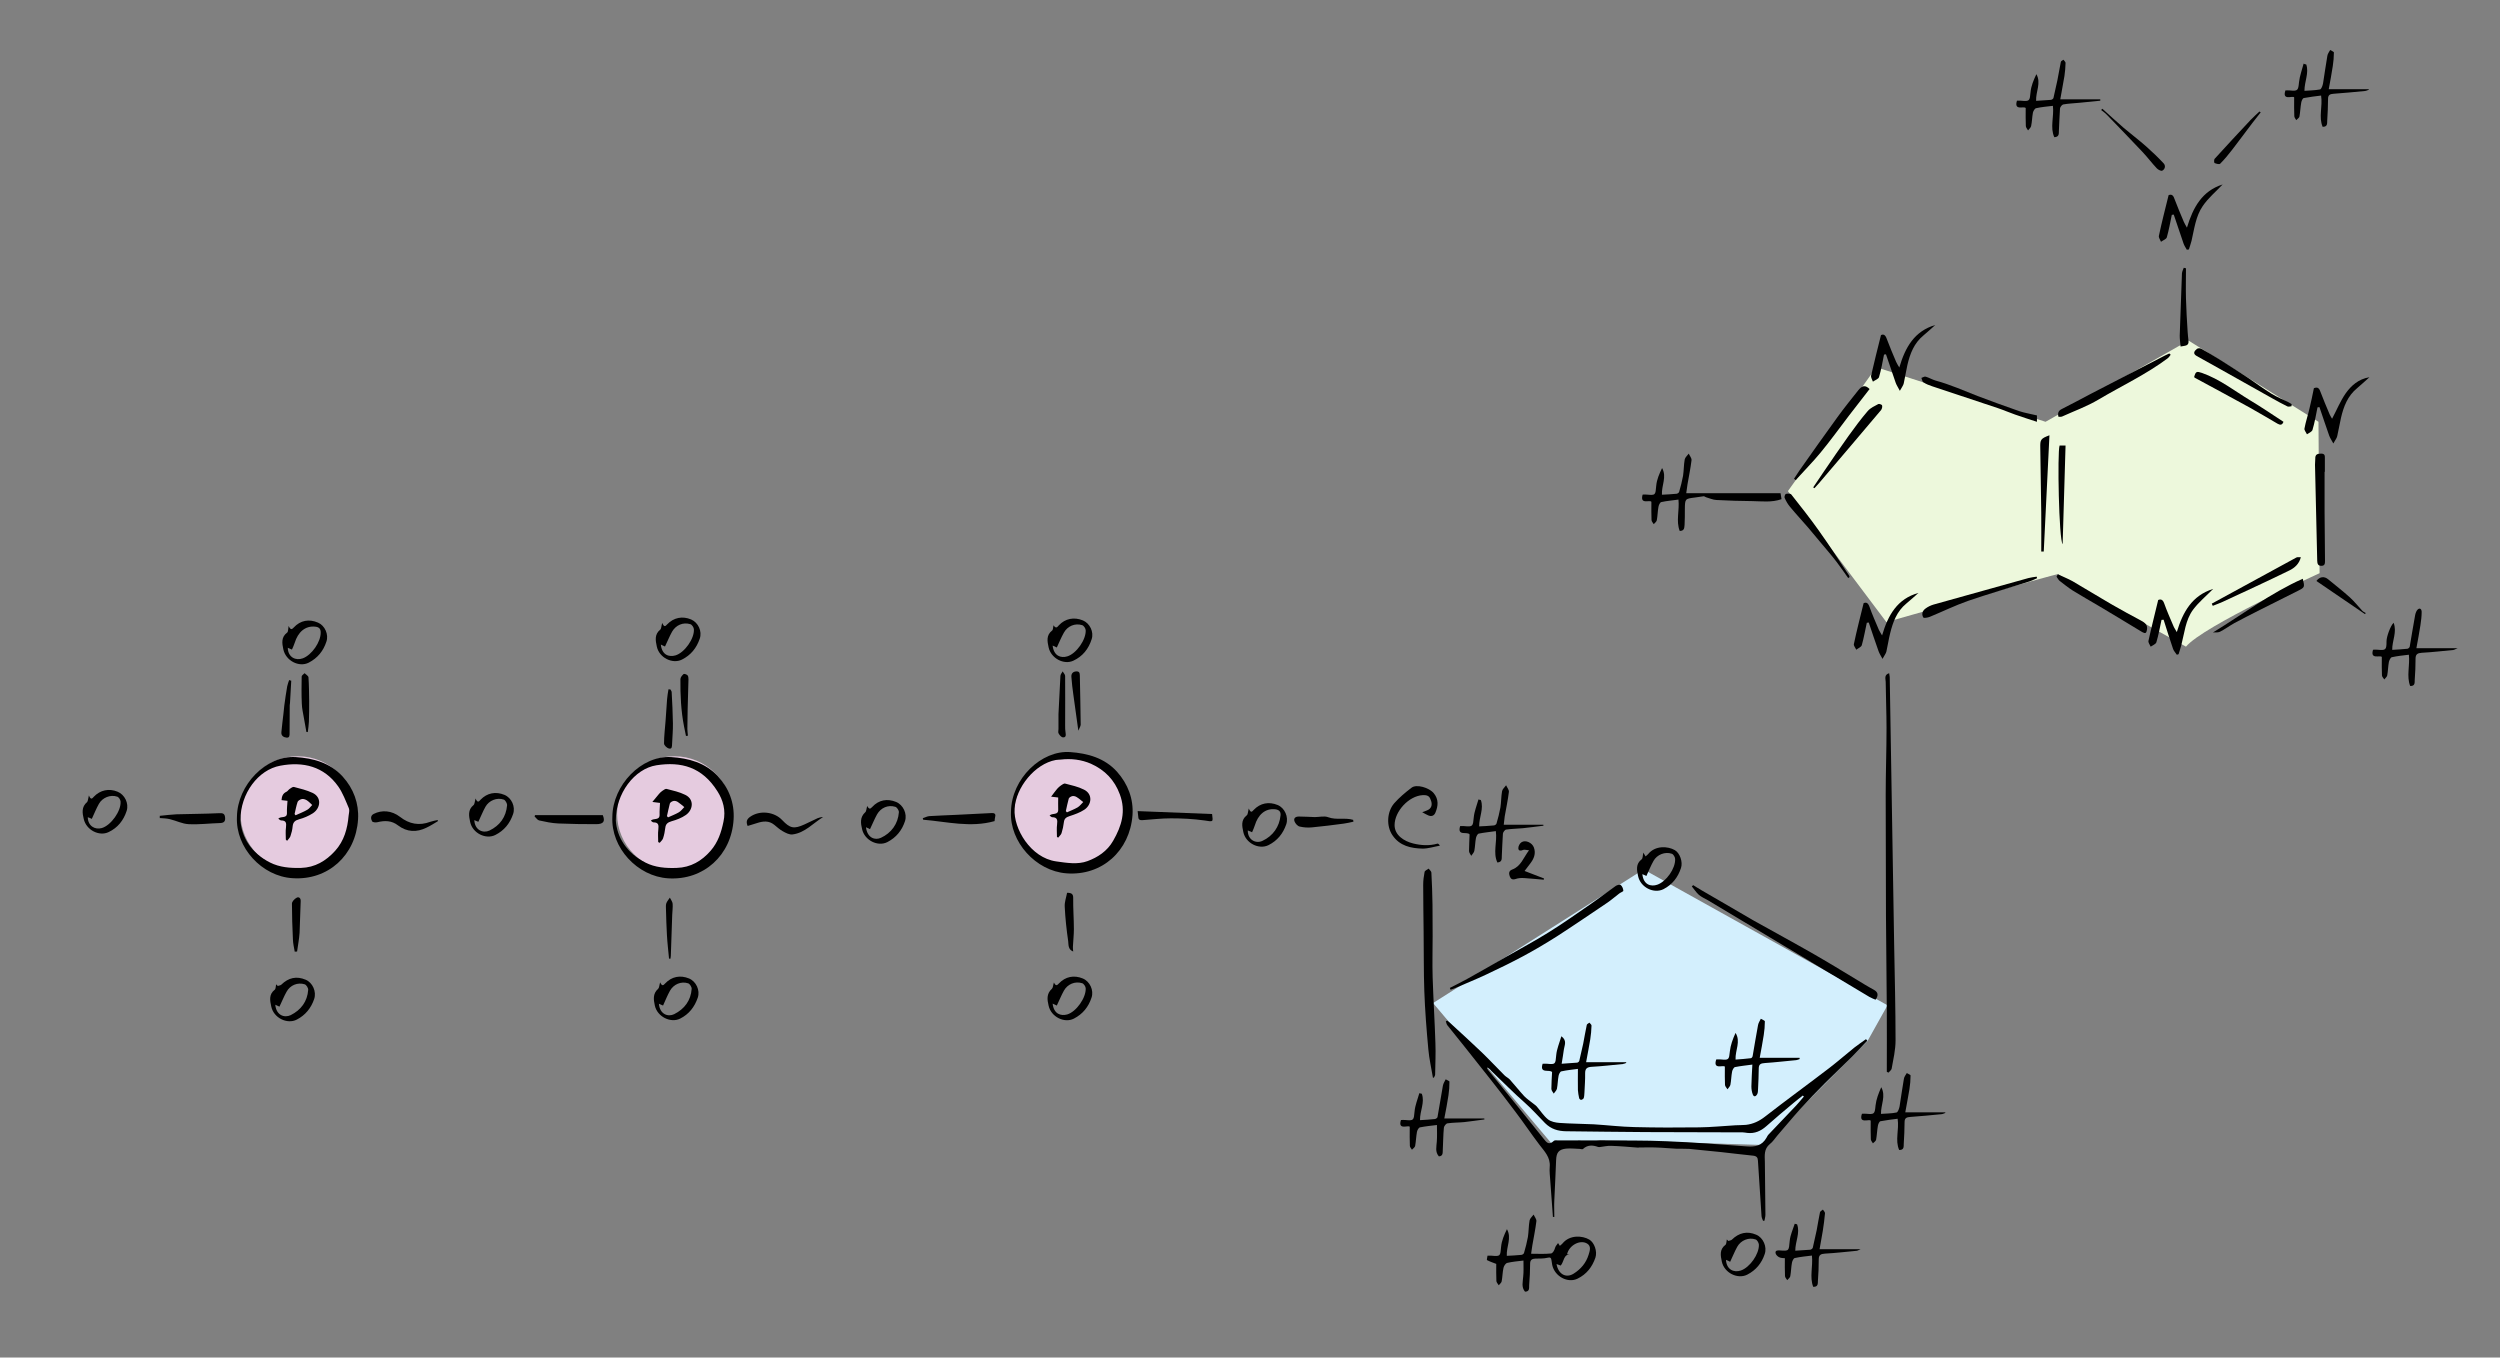 <?xml version="1.0" encoding="utf-8"?>
<!-- Generator: Adobe Illustrator 28.1.0, SVG Export Plug-In . SVG Version: 6.00 Build 0)  -->
<svg version="1.1" id="Layer_1" xmlns="http://www.w3.org/2000/svg" xmlns:xlink="http://www.w3.org/1999/xlink" x="0px" y="0px"
	 viewBox="0 0 1800 977.4" style="enable-background:new 0 0 1800 977.4;" xml:space="preserve">
<rect x="0" y="0" width="1800" height="977.4" fill="#808080" stroke="none"/>
<style type="text/css">
	.st0{fill:#E5CBDF;}
	.st1{fill:#EDF8DC;}
	.st2{fill:#D3EFFD;}
</style>
<circle class="st0" cx="771.4" cy="585.8" r="41.3"/>
<circle class="st0" cx="485.6" cy="585.8" r="41.3"/>
<circle class="st0" cx="214.5" cy="585.8" r="41.3"/>
<path class="st1" d="M1287.3,353.6l63.6-89.2l121.9,39.3l102.9-58.5l93.6,58.5l0.8,109c0,0-83.9,38-96.2,52.9
	c0,0-92.7-51.6-92.1-52.2c1.1-1-123.6,34.5-123.6,34.5L1287.3,353.6z"/>
<polygon class="st2" points="1031.8,722.2 1183.4,626 1359,723.8 1344.7,749.4 1270,824.4 1152.1,820.9 1120.9,827.8 "/>
<g>
	<g>
		<path d="M1041.9,734.8c0.9,0.7,1.9,1.4,2.7,2.2c7.5,6.9,15,13.7,22.3,20.7c5.6,5.4,10.8,11,16.3,16.5c1.2,1.2,2.8,1.9,3.9,3.1
			c3.5,3.9,6.7,8,10.3,11.9c1.8,1.9,4.1,3.4,6.2,5.1c0.9,0.8,2,1.4,2.8,2.3c2.7,3.1,5,6.8,8.1,9.3c2.1,1.7,5.5,2.4,8.3,2.6
			c8.2,0.6,16.5,0.6,24.7,1c9.8,0.6,19.5,1.8,29.3,2c15.5,0.4,31.1,0.4,46.6,0.2c8.7-0.1,17.5-1,26.2-1.5c2.5-0.1,5-0.1,7.5-0.3
			c5.2-0.6,9.6-2.7,13.8-6c15.3-11.9,31-23.3,46.4-35.1c6.1-4.7,11.9-9.8,17.9-14.6c2.7-2.1,5.5-4,8.3-6c0.3,0.4,0.6,0.7,1,1.1
			c-3.7,3.9-7.3,7.8-11.1,11.6c-6.4,6.4-13,12.6-19.4,19c-6.1,6.1-12.2,12.4-18,18.8c-5.6,6.2-10.9,12.7-16.4,19
			c-1.7,2-3.2,4.4-5.3,6c-4.4,3.6-3.7,8.3-3.6,13c0.1,12.7,0.3,25.3,0.4,38c0,1.4-0.5,2.8-0.7,4.2c-0.3,0-0.7,0.1-1,0.1
			c-0.4-1.1-1-2.2-1.1-3.4c-0.9-13.3-1.8-26.7-2.6-40c-0.1-2.1-0.9-3.2-3.3-3.5c-7.7-0.7-15.4-1.8-23.2-2.6
			c-7.7-0.8-15.3-1.6-23-2.3c-2.9-0.2-5.9,0-8.9-0.1c-5-0.2-10.1-0.8-15.1-0.9c-4-0.2-8.1,0-12.1,0c-0.2,0-0.5,0.1-0.7,0.1
			c-6.5-0.5-13-1.1-19.5-1.3c-2.5-0.1-5,0.5-7.5,0.8c-0.6,0.1-1.3,0.2-1.8,0c-3.9-1.4-7.6-1.6-10.9,1.5c-0.4,0.4-1.6-0.1-2.4-0.1
			c-3.2-0.1-6.5-0.5-9.7-0.2c-5.4,0.6-7,2.9-7.2,8.3c-0.3,9.7-0.9,19.3-1.3,29c-0.2,4,0,8,0,11.9c-0.3,0-0.7,0-1,0
			c-0.6-8.6-1.3-17.2-1.9-25.9c-0.2-3.4-0.7-6.9-0.4-10.2c0.6-6.9-3.8-11.1-7.5-16c-5.8-7.6-11.1-15.6-16.9-23.2
			c-6.1-8.2-12.4-16.3-18.7-24.3c-6.1-7.8-12.2-15.5-18.3-23.1c-4.1-5.1-8.2-10.2-12.3-15.3c-0.6-0.8-0.8-1.9-1.1-2.9
			C1041.4,735.2,1041.7,735,1041.9,734.8z M1071.1,768.6c-0.2,0.2-0.3,0.3-0.5,0.5c0.3,0.5,0.6,1,0.9,1.4
			c13.2,16.3,26.5,32.5,39.6,49c2.4,3,4,5.4,7.7,1.9c0.6-0.6,2.1-0.3,3.2-0.3c10,0,20.1-0.1,30.1,0c16,0.1,32-0.1,48,0.6
			c19.1,0.8,38.3,2.2,57.4,3.7c6.1,0.5,11-0.4,14.3-6.1c0.5-0.9,1-2,1.8-2.7c6.5-6.9,13.1-13.7,19.6-20.6c2-2.1,3.7-4.3,5.6-6.5
			c-0.3-0.2-0.5-0.5-0.8-0.7c-2.1,1.7-4.3,3.3-6.4,5.1c-6.7,5.6-13.4,11.2-19.9,17c-4,3.5-8.3,5.4-13.6,4.8
			c-1.1-0.1-2.2-0.4-3.3-0.4c-23.3-0.1-46.6-0.1-69.9-0.2c-19.1-0.1-38.3-0.4-57.4-0.6c-5.7-0.1-10.7-1.5-15.1-5.9
			c-4.8-4.9-9.3-10-14.5-14.6c-8.3-7.3-16.1-15.3-24.1-22.9C1072.9,769.9,1072,769.3,1071.1,768.6z"/>
		<path d="M727.9,584.5c0.3-24,22.1-44.5,42.6-43c12.6,0.9,24.8,4.2,33.8,14.2c7.8,8.8,11.9,19.5,11.1,31.2
			c-1.9,25.7-22,43.9-47.6,41.9C745.7,627.1,726.9,606.1,727.9,584.5z M763.7,546.9c-1.2,0.1-2.4,0.1-3.6,0.3
			c-15,2.8-28.7,19.7-29.6,35.1c-0.9,14.4,11.6,35.3,29.9,37.9c7.7,1.1,15.6,2.4,22.6-0.2c7.3-2.7,14.2-7.1,18.5-14.7
			c6.1-10.6,9.3-21.2,4.8-33.3c-3.8-10.4-10.8-17.6-20.8-22.1C778.6,546.9,771.2,546,763.7,546.9z"/>
		<path d="M170.6,588.1c0.3-23,21-44.3,42.3-43c12.6,0.8,24.8,4.1,33.8,14c7.9,8.7,11.8,19.4,11.1,30.8
			c-1.6,25.9-21.6,44.1-47.1,42.4C188.6,631,169.5,610.3,170.6,588.1z M173.1,590.5c0.8,12.2,7.8,23.7,21.3,30.5
			c6.9,3.5,14.6,4.1,22.3,3.9c10.1-0.3,18-5,24.6-12.3c6.5-7.2,8.9-16,9.7-25.3c0.2-1.8,0.8-3.8,0.2-5.3c-2.3-5.4-4.4-11.1-7.7-15.8
			c-10.3-14.5-25.3-18-41.7-14.9C185.9,554.2,173.1,571.3,173.1,590.5z"/>
		<path d="M440.9,588.1c0.2-22.8,20.9-44.3,42.3-43c12.5,0.8,24.6,4,33.6,13.7c8.1,8.7,12.1,19.5,11.4,31.1
			c-1.5,25.8-21.5,44.1-47.1,42.5C458.9,631,439.8,610.4,440.9,588.1z M443.4,590.8c0.7,11.8,7.7,23.4,21.4,30.3
			c6.9,3.5,14.6,4.1,22.4,3.8c10.1-0.3,18.1-5,24.5-12.4c5.2-6,7.6-13.1,9.2-20.9c1.8-8.2-0.3-15.5-4.3-21.8
			c-11-17.6-26.2-21.6-44-18.8C456.9,553.5,443.3,571.2,443.4,590.8z"/>
		<path d="M1358.5,771.7c0-14.8,0.1-29.6,0-44.4c-0.1-22.6-0.5-45.2-0.6-67.8c-0.1-29-0.2-57.9-0.2-86.9c0-16.2,0.6-32.4,0.6-48.5
			c0-11-0.5-22.1-0.6-33.1c0-2.1-1.4-5.1,2.5-6.3c0.2,1.1,0.3,1.9,0.4,2.7c0.4,24.1,0.8,48.2,1.2,72.3c0.7,40.3,1.3,80.5,2,120.8
			c0.4,22.9,1,45.7,1,68.6c0,6.8-1.6,13.6-2.8,20.3c-0.2,1.1-1.5,1.9-2.3,2.9C1359.3,772.1,1358.9,771.9,1358.5,771.7z"/>
		<path d="M1096.9,907.6c-4.1,0.5-8,0.8-11.7,1.7c-1.2,0.3-2.4,2.2-2.7,3.6c-0.7,3.2-0.7,6.5-1.3,9.7c-0.2,1-1.4,1.9-2.1,2.8
			c-0.6-1-1.6-2-1.7-3c-0.2-4.1-0.1-8.1-0.1-12.4c-1.8-0.7-4.3-1.5-6.6-2.7c-0.4-0.2,0.2-2.1,0.3-3.2c1.2,0,2.1-0.1,2.9,0
			c6.5,0.6,6.3,0.3,6.9-6.5c0.4-4.3,2.2-8.5,4.2-12.6c3.6,6.4-0.5,12.5-0.1,19.2c3.4-0.2,7-0.3,10.6-0.7c0.7-0.1,1.7-0.8,1.8-1.4
			c1.1-3.8,2.1-7.6,2.8-11.5c0.6-3.9,0.5-8,1.2-11.9c0.3-1.5,1.9-2.8,2.9-4.2c0.7,1.6,2.2,3.3,2,4.8c-0.7,5.8-1.9,11.5-2.9,17.3
			c-0.3,2-0.6,4.1-0.9,6.1c5,0,9.7,0.3,14.3-0.2c1.3-0.1,2.5-2.3,3-4.2c0.3-1.1,1.3-2.1,2.1-3.3c0.4,0.7,0.8,1.3,1.3,2
			c0.7-0.6,1.4-1.1,1.9-1.7c5.1-6.3,14.2-5.8,19.3-2.8c3.6,2.1,5.9,8.5,4.4,13c-2.3,6.7-6.3,11.9-12.8,15.1
			c-7,3.5-16.5-1.5-18.3-9.8c-0.2-1.1-0.4-2.1-0.5-3.2c-0.2-1.9-0.8-2.6-3-2c-2.8,0.7-5.8,0.5-8.7,0.6c-2.2,0.1-3.6,0.8-3.7,3.4
			c0,5.2-0.3,10.5-0.7,15.7c-0.1,2,0.5,4.7-3,4.7c-2.8-3.4-1.5-7.1-1.3-10.8C1097.1,915.7,1096.9,912.1,1096.9,907.6z M1128.3,903
			c1.2,0,2,0,2.8,0c-5.6-0.2-4.9,5.5-7.4,8.2c-1.1-0.4-2-0.7-3-1.1c1.3,7.4,6.8,10.3,12.2,7c5.3-3.3,9.1-7.8,10.9-13.7
			c0.8-2.6,2.1-6.1-1-8C1137.8,892.3,1129.8,896.5,1128.3,903z"/>
		<path d="M1031.7,775.9c-1.1-6.8-2.7-13.5-3.3-20.4c-1.3-14-2.4-28-2.9-42c-0.5-14.2-0.3-28.4-0.5-42.6
			c-0.1-11.3-0.3-22.5-0.3-33.8c0-3.1,0.4-6.3,1-9.3c0.2-1,1.9-1.6,2.9-2.4c0.7,1,2,1.9,2,2.9c0.4,7.7,0.7,15.3,0.8,23
			c0.1,7.6,0.1,15.1,0.1,22.7c0,9.9-0.3,19.7,0,29.6c0.5,15.8,1.5,31.7,2,47.5c0.3,7.5-0.1,15.1-0.2,22.6c0,0.7-0.6,1.5-0.9,2.2
			C1032.1,775.9,1031.9,775.9,1031.7,775.9z"/>
		<path d="M1209.4,382.3c-2.8-7.2-0.1-14.6-0.9-22.6c-4.1,0.6-8.3,0.9-12.4,1.8c-0.9,0.2-1.8,2.2-2,3.4c-0.6,3.2-0.6,6.5-1.2,9.7
			c-0.2,1-1.4,1.9-2.2,2.8c-0.6-1-1.6-2-1.6-3c-0.2-4.1-0.1-8.1-0.1-13.1c-1.1-1.7-8.5,2.4-6.3-5.2c1,0,2-0.1,2.9,0
			c6.5,0.6,6.3,0.4,6.9-6.5c0.4-4.3,2.2-8.5,4.2-12.6c3.6,6.4-0.5,12.5-0.1,19.2c3.4-0.2,7-0.3,10.6-0.7c0.7-0.1,1.7-0.8,1.8-1.4
			c1.1-3.8,2.1-7.6,2.8-11.5c0.6-3.9,0.5-8,1.2-11.8c0.3-1.5,1.9-2.8,2.9-4.2c0.7,1.6,2.2,3.3,2,4.8c-0.7,5.8-1.9,11.5-2.9,17.3
			c-0.3,2-0.6,4.1-0.9,6.4c22.7,0,45.1,0,67.9,0c0.2,1.1,0.4,2.7,0.7,4.3c-7.1,2.5-14.1,1.5-20.9,1.4c-8.6-0.1-17.3-0.3-25.9-0.8
			c-2.6-0.1-5.1-1.3-7.6-2c-0.6-0.2-1.1-0.7-1.6-0.7c-2.1,0.2-4.2,0.7-6.3,0.9c-7.2,0.9-7.2,0.9-7.3,8.4c0,3.8,0,7.6-0.2,11.3
			C1212.6,379.7,1213.1,382.2,1209.4,382.3z"/>
		<path d="M1219.1,637.3c2.1,1.3,4.1,2.6,6.2,3.8c6,3.5,12.1,7,18.1,10.5c6.2,3.6,12.4,7.3,18.7,10.9c14.8,8.3,29.8,16.4,44.6,24.9
			c12.2,7,24.1,14.4,36.1,21.6c2.1,1.2,4.2,2.5,6.3,3.6c3.1,1.7,3.6,3.9,1.3,7.2c-1.4-0.6-3-1.2-4.4-2
			c-38.8-23.2-77.6-46.4-116.3-69.6c-2.2-1.3-4.7-2.3-6.6-4c-1.9-1.7-3.3-4-5-6C1218.5,637.9,1218.8,637.6,1219.1,637.3z"/>
		<path d="M1043.9,711.3c4.2-2.2,8.6-4.3,12.7-6.6c9.2-5.1,18.4-10.4,27.5-15.6c10.5-6,21.2-11.7,31.4-18.1
			c10.3-6.4,20.1-13.4,30.1-20.3c6-4.1,11.7-8.6,17.7-12.8c1-0.7,3-1.2,3.6-0.7c1.1,0.9,1.8,2.6,1.9,4.1c0.1,0.6-1.9,1.2-2.9,2
			c-2.8,2.1-5.5,4.5-8.4,6.5c-12.2,8.2-24.3,16.5-36.7,24.5c-7.9,5-16,9.8-24.2,14.2c-8.8,4.7-17.8,9.1-26.8,13.3
			c-7.4,3.5-15,6.5-22.5,9.8c-0.9,0.4-2,0.7-2.9,1C1044.2,712,1044,711.7,1043.9,711.3z"/>
		<path d="M1142,764.8c10.1,0,19.5,0,28.8,0c0,0.2,0.1,0.4,0.1,0.5c-0.8,0.3-1.6,0.7-2.5,0.8c-7.4,0.7-14.9,1.6-22.3,2
			c-3.3,0.2-4.8,1.1-4.8,4.6c0.1,4.6-0.3,9.3-0.5,13.9c-0.1,1.3-0.1,2.7-0.5,4c-0.2,0.6-1.2,1.2-1.9,1.3c-0.4,0.1-1.3-0.7-1.4-1.2
			c-0.4-1.9-0.8-3.9-0.9-5.8c-0.1-4.9,0-9.7,0-15.3c-3.8,0.5-7.9,0.9-12,1.8c-0.8,0.2-1.7,2-1.9,3.1c-0.6,3.1-0.6,6.3-1.2,9.4
			c-0.3,1.3-1.5,2.3-2.3,3.5c-0.6-1.1-1.7-2.2-1.7-3.4c0-4,0.3-7.9,0.5-12.1c-1.8-2.2-9.2,1.5-6.8-6c1.2,0,2.2-0.1,3.1,0
			c6.3,0.6,6.1,0.3,6.7-6.3c0.4-4.4,2.3-8.7,3.7-13.5c4.3,3.2,2.2,6.5,1.8,9.5c-0.4,3.2-1,6.4-1.6,10.3c3.8-0.3,7.5-0.5,11.2-0.8
			c0.5-0.1,1.4-0.7,1.5-1.3c1-4.1,1.9-8.2,2.8-12.3c0.9-4.5,1.6-9.1,2.6-13.6c0.1-0.6,1.3-1.1,1.9-1.6c0.5,0.7,1.6,1.5,1.5,2.2
			c-0.1,3.3-0.4,6.5-0.9,9.8C1144.1,753.8,1143,759.2,1142,764.8z"/>
		<path d="M1295.8,762.5c-0.8,0.3-1.7,0.7-2.5,0.8c-7.6,0.7-15.1,1.6-22.7,2.1c-2.8,0.2-4.3,0.8-4.3,3.9c0,4.9-0.3,9.8-0.5,14.6
			c-0.1,1.3,0,2.8-0.6,3.9c-0.7,1.4-2.3,2.5-3.2,0.2c-0.7-1.8-1-3.9-1-5.8c0.1-5,0.4-9.9,0.7-15.7c-4.4,0.6-8.5,1-12.5,1.8
			c-0.9,0.2-1.9,2.1-2.1,3.3c-0.6,3.1-0.6,6.3-1.2,9.4c-0.2,1.2-1.4,2.2-2.1,3.3c-0.6-1.1-1.8-2.1-1.8-3.2
			c-0.2-3.9-0.1-7.9-0.1-13.1c-1-1.5-8.8,2.6-6.2-5.2c1.2,0,2.3-0.1,3.3,0c5.8,0.6,5.9,0.1,6.5-5.8c0.5-4.5,2.1-8.9,4.1-13.3
			c3.9,6.3-0.3,12.3,0,19.2c3.6-0.3,7.4-0.5,11.1-1c0.5-0.1,1.1-0.9,1.2-1.5c1.3-7.5,2.5-14.9,3.9-22.4c0.3-1.6,1.3-3,2-4.5
			c1,0.6,2.9,1.3,2.9,1.9c0,3.3-0.3,6.5-0.8,9.8c-0.8,5.4-1.9,10.8-2.9,16.4c9.9,0,19.3,0,28.7,0
			C1295.7,762.1,1295.7,762.3,1295.8,762.5z"/>
		<path d="M1371.8,800.9c10.1,0,19.4,0,28.7,0c0.1,0.1,0.1,0.3,0.2,0.4c-0.9,0.3-1.8,0.8-2.7,0.9c-7.5,0.7-15.1,1.5-22.6,2
			c-2.6,0.2-4.1,0.7-4.1,3.7c0,5.2-0.3,10.5-0.6,15.7c-0.1,1.8,0.4,4.5-3.3,4.4c-3.1-7.1,0.1-14.4-1.1-22.5c-4,0.5-8.2,1-12.4,1.8
			c-0.8,0.2-1.6,2-1.8,3.2c-0.6,3.3-0.7,6.8-1.3,10.1c-0.2,1-1.5,1.8-2.3,2.6c-0.5-0.9-1.4-1.9-1.5-2.8c-0.2-4.1-0.1-8.1-0.1-13.5
			c-0.9-1.5-8.9,2.7-6.3-5c1.1,0,2.1-0.1,3,0c6.1,0.6,6.2,0.1,6.8-6c0.5-4.5,2.2-8.8,4.1-13.1c3.5,6.4-0.3,12.4-0.2,19.2
			c3.6-0.3,7.5-0.2,11.2-1c1-0.2,1.9-2.8,2.2-4.4c1.1-6.6,1.9-13.2,3.1-19.8c0.2-1.5,1.3-2.8,2.1-4.2c0.9,0.6,2.7,1.2,2.7,1.8
			c0,3.3-0.3,6.5-0.8,9.8C1373.9,789.8,1372.8,795.2,1371.8,800.9z"/>
		<path d="M1023.7,787.5c2.3,6.3-1.4,12.3-1.3,19c3.6-0.2,7.2-0.4,10.8-0.8c0.6-0.1,1.7-0.8,1.8-1.4c1.4-7.5,2.5-15.1,3.9-22.7
			c0.3-1.6,1.3-3,2-4.5c0.9,0.6,2.7,1.2,2.7,1.7c0,3.3-0.2,6.5-0.7,9.8c-0.8,5.5-1.9,11-3,16.7c10,0,19.4,0,28.8,0
			c0,0.2,0.1,0.5,0.1,0.7c-4.8,0.6-9.7,1.4-14.5,1.9c-4,0.4-8.1,0.3-12.1,0.9c-1,0.1-2.5,2-2.6,3.1c-0.5,5.3-0.5,10.7-0.8,16.1
			c-0.1,1.9,0.3,4.4-2.8,4.6c-2.9-3.3-1.7-7-1.5-10.7c0.3-3.7,0.1-7.5,0.1-11.9c-4.1,0.5-8.2,0.9-12.2,1.7c-1,0.2-2,2.1-2.2,3.3
			c-0.6,3.3-0.7,6.8-1.3,10.1c-0.2,1-1.5,1.8-2.3,2.7c-0.5-0.9-1.5-1.8-1.5-2.8c-0.2-4.1-0.1-8.1-0.1-13.7c-0.8-1.5-8.8,2.8-6.3-4.9
			c1.1,0,2-0.1,3,0c6.3,0.6,6.2,0.2,6.8-6.3c0.4-4.4,2.2-8.6,3.4-13C1022.5,787.3,1023.1,787.4,1023.7,787.5z"/>
		<path d="M1066.2,576c2.3,6.3-1.3,12.3-1.2,19c3.5-0.2,7.1-0.3,10.7-0.7c0.7-0.1,1.7-0.8,1.8-1.4c1.1-3.8,2.1-7.6,2.8-11.5
			c0.6-3.9,0.5-7.9,1.2-11.8c0.3-1.5,1.9-2.8,2.9-4.2c0.7,1.6,2.2,3.3,2,4.8c-0.7,5.9-2,11.8-3,17.6c-0.3,2-0.5,4-0.7,6
			c9.8,0,19.2,0,28.5,0c0,0.2,0.1,0.5,0.1,0.7c-4.9,0.6-9.8,1.3-14.8,1.8c-4,0.4-8.1,0.4-12.1,1c-0.9,0.1-2.2,1.9-2.3,2.9
			c-0.4,5.3-0.5,10.7-0.8,16.1c-0.1,1.9,0.4,4.4-3.2,4.7c-3.3-7.1,0-14.7-1.1-22.6c-4.1,0.6-8.3,1-12.3,1.8c-0.9,0.2-1.7,1.9-2,3.1
			c-0.6,3.1-0.6,6.3-1.2,9.4c-0.3,1.3-1.5,2.3-2.2,3.5c-0.6-1.1-1.6-2.3-1.6-3.4c0-3.9,0.3-7.9,0.4-12c-1.6-2.4-9.1,1.6-6.8-6
			c1,0,2-0.1,2.9,0c6.3,0.6,6.3,0.2,6.9-6.2c0.4-4.4,2.2-8.7,3.4-13C1065,575.8,1065.6,575.9,1066.2,576z"/>
		<path d="M1660.5,46.4c2.1,6.2-1.3,12.2-1.3,19c3.7-0.3,7.5-0.3,11.2-1c1-0.2,1.9-2.8,2.2-4.4c1.1-6.6,1.9-13.2,3.1-19.8
			c0.2-1.5,1.3-2.8,2-4.2c0.9,0.6,2.7,1.2,2.7,1.8c0,3.3-0.3,6.5-0.8,9.8c-0.8,5.5-1.9,11-2.9,16.6c10,0,19.3,0,28.7,0
			c0.1,0.1,0.1,0.3,0.2,0.4c-0.9,0.3-1.8,0.8-2.7,0.9c-7.5,0.7-15.1,1.5-22.6,2c-2.6,0.2-4.1,0.7-4.1,3.7c0,5.2-0.3,10.5-0.6,15.7
			c-0.1,1.8,0.4,4.5-3.3,4.4c-3-7.1,0.1-14.5-1.1-22.5c-4,0.5-8.3,1-12.5,1.8c-0.8,0.2-1.6,2-1.8,3.2c-0.6,3.3-0.7,6.8-1.3,10.1
			c-0.2,1-1.5,1.7-2.3,2.6c-0.5-0.9-1.4-1.9-1.4-2.9c-0.2-4.1-0.1-8.1-0.1-13.5c-0.9-1.5-8.9,2.8-6.3-5c1.1,0,2.1-0.1,3,0
			c6,0.6,6.2,0.1,6.8-6c0.5-4.5,2.2-8.9,3.3-13.3C1659.2,46.2,1659.8,46.3,1660.5,46.4z"/>
		<path d="M1735.3,493.9c-2.7-7.1-0.1-14.5-0.9-22.5c-4.1,0.5-8.3,0.9-12.3,1.8c-0.9,0.2-1.8,2.1-2.1,3.4c-0.6,3.2-0.6,6.5-1.2,9.7
			c-0.2,1.1-1.4,1.9-2.1,2.9c-0.6-1-1.7-1.9-1.7-3c-0.2-4.1-0.1-8.1-0.1-13.2c-1.1-1.5-8.6,2.2-6.3-5.2c1.2,0,2.2-0.1,3.2,0
			c6,0.6,6.5,0.1,6.5-6.1c0-3.3,2.8-11.1,5.1-13.3c2.6,6.7-1.1,12.8-1,19.5c3.6-0.2,7.3-0.4,11-0.8c0.6-0.1,1.5-0.9,1.6-1.5
			c1.3-7.5,2.5-15.1,3.9-22.7c0.3-1.5,0.9-3.2,1.9-4.1c1.7-1.5,2.8,0.1,2.8,1.6c0,3.3-0.4,6.5-0.9,9.8c-0.8,5.5-1.9,10.9-2.9,16.5
			c10,0,19.3,0,29.7,0c-1.7,0.7-2.4,1.2-3.2,1.3c-7.5,0.7-15.1,1.6-22.6,2c-3,0.2-4.5,1-4.5,4.2c0,5.1-0.2,10.2-0.6,15.4
			C1738.5,491.4,1739,494.1,1735.3,493.9z"/>
		<path d="M1293.9,881.5c2.3,6.3-1.3,12.3-1.3,19c3.6-0.2,7.2-0.4,10.8-0.7c0.7-0.1,1.6-0.8,1.8-1.4c1-4.2,1.9-8.4,2.8-12.6
			c0.8-4.3,1.5-8.7,2.4-13c0.2-0.7,1.4-1.3,2.1-1.9c0.5,0.9,1.6,1.8,1.5,2.7c-0.4,4.2-0.9,8.5-1.6,12.7c-0.7,4.3-1.5,8.6-2.3,13.1
			c9.9,0,19.3,0,29.6,0c-1.5,0.6-2.3,1.2-3.1,1.2c-7.5,0.7-15.1,1.6-22.6,2c-3,0.2-4.5,0.9-4.5,4.2c0,5.1-0.2,10.3-0.6,15.4
			c-0.1,1.8,0.3,4.5-3.4,4.3c-2.7-7.1-0.1-14.5-0.9-22.5c-4.1,0.5-8.3,0.9-12.4,1.8c-0.9,0.2-1.8,2.2-2,3.4
			c-0.6,3.2-0.6,6.5-1.2,9.7c-0.2,1-1.4,1.9-2.2,2.8c-0.6-1-1.6-2-1.6-3c-0.2-4.1-0.1-8.1-0.1-12.8c-0.9-0.1-2.7,0-4.1-0.7
			c-1.1-0.5-2.5-1.9-2.6-3c-0.3-1.9,1.4-2,3-1.9c6.9,0.5,6.5,0.4,7.2-6.9c0.4-4.2,2.3-8.2,3.6-12.3
			C1292.8,881.3,1293.4,881.4,1293.9,881.5z"/>
		<path d="M1512.2,72.5c-5,0.5-10,1-15,1.5c-3.9,0.4-7.9,0.5-11.7,1.2c-0.9,0.2-2.2,1.9-2.3,2.9c-0.4,5.3-0.5,10.7-0.8,16.1
			c-0.1,1.9,0.4,4.4-3.3,4.6c-3.2-7.1-0.1-14.6-1-22.6c-4,0.5-8.1,0.8-12.1,1.7c-1,0.2-2,2-2.3,3.2c-0.6,3.2-0.6,6.5-1.3,9.7
			c-0.2,1.1-1.5,2.1-2.2,3.1c-0.6-1-1.5-2-1.6-3.1c-0.2-4.1-0.1-8.1-0.1-13c-1.2-1.7-8.6,2.3-6.3-5.3c1,0,2-0.1,2.9,0
			c6.3,0.6,6.3,0.2,6.9-6.2c0.4-4.4,2.2-8.7,4.2-12.9c3.6,6.4-0.5,12.5-0.2,19.2c3.5-0.2,7.1-0.4,10.7-0.7c0.7-0.1,1.7-0.8,1.8-1.4
			c1-4.2,1.9-8.4,2.8-12.6c0.9-4.4,1.6-8.9,2.5-13.3c0.1-0.7,1.2-1.1,1.9-1.6c0.5,0.8,1.5,1.5,1.5,2.3c-0.1,3.1-0.3,6.3-0.8,9.4
			c-0.9,5.5-2,11-3,16.8c9.9,0,19.4,0,28.8,0C1512.2,71.9,1512.2,72.2,1512.2,72.5z"/>
		<path d="M1567.3,471.4c-0.9-1.4-2.2-2.7-2.7-4.2c-2.4-7-4.6-14-6.8-21c-0.5,0-1,0.1-1.5,0.1c-1.2,5.4-2.1,10.8-3.7,16.1
			c-0.4,1.4-2.7,2.2-4.1,3.2c-0.6-1.4-1.9-3-1.6-4.2c2.1-9.7,4.6-19.3,7-29.4c1.8-0.8,3.3-0.4,4.3,2.4c2,5.6,4.4,11,6.7,16.4
			c0.5,1.3,1.4,2.4,2.4,4.3c4.4-14.6,11-26.3,26.2-31.1c-5.1,5.2-10.5,9.6-14.5,15c-5.5,7.5-6.2,16.9-8.5,25.7
			c-0.5,2.1-1.3,4.2-1.9,6.3C1568.2,471.2,1567.8,471.3,1567.3,471.4z"/>
		<path d="M1367.9,281.4c-1.3-2.5-2.4-4.1-3-5.8c-2.4-6.8-4.6-13.7-7-20.5c-0.5,0.1-0.9,0.1-1.4,0.2c-1.1,5.4-2,10.9-3.6,16.2
			c-0.4,1.4-2.9,2.2-4.4,3.3c-0.5-1.5-1.6-3.1-1.3-4.4c2.2-9.6,4.6-19.1,7.1-29.1c1.7-0.9,3.1-0.3,4.1,2.5
			c2.1,5.7,4.5,11.2,6.8,16.7c0.5,1.2,1.2,2.2,2.3,4.1c4.3-14.6,10.9-26.2,25.9-30.6c-2.8,2.5-5.6,5.1-8.5,7.5
			c-6.8,5.6-9.7,13.2-11.6,21.4c-1,4.3-1.6,8.8-2.6,13.1C1370.4,277.5,1369.3,278.8,1367.9,281.4z"/>
		<path d="M1666,279.5c2.5-1,3.7-0.2,4.6,2.3c2.1,5.6,4.5,11.2,6.8,16.7c0.5,1.2,1.3,2.2,1.7,3c3.3-6.2,5.9-12.7,9.8-18.3
			c4-5.6,9.2-10.3,17.1-11.6c-3.3,2.9-6,5.5-8.9,7.9c-6.8,5.6-9.7,13.2-11.6,21.4c-1,4.3-1.7,8.8-2.7,13.1c-0.3,1.5-1.4,2.7-2.8,5.3
			c-1.3-2.4-2.4-4-3-5.7c-2.4-6.8-4.7-13.7-7-20.5c-0.5,0.1-0.9,0.1-1.4,0.2c-1.1,5.4-2,10.9-3.6,16.2c-0.4,1.4-2.6,2.2-4,3.2
			c-0.6-1.4-2-2.9-1.8-4.1c0.9-4.9,2.5-9.6,3.6-14.4C1664,289.6,1664.9,284.7,1666,279.5z"/>
		<path d="M1341.8,434.3c1.9-0.9,3.2-0.2,4.2,2.5c2,5.7,4.5,11.2,6.8,16.7c0.5,1.2,1.3,2.2,2.3,4c4.3-14.7,11-26.4,26.2-30.6
			c-2.9,2.6-5.8,5.2-8.8,7.7c-6.8,5.6-9.6,13.3-11.6,21.4c-1.1,4.3-1.7,8.8-2.7,13.1c-0.3,1.4-1.4,2.7-2.8,5.3
			c-1.3-2.4-2.3-4-2.9-5.7c-2.4-6.8-4.7-13.6-7-20.5c-0.5,0.1-0.9,0.1-1.4,0.2c-1.2,5.4-2.1,10.8-3.6,16.1c-0.4,1.4-2.6,2.2-4,3.3
			c-0.6-1.4-2-2.9-1.7-4.1C1336.8,454.1,1339.3,444.5,1341.8,434.3z"/>
		<path d="M1561.4,140.5c1.8-0.7,3.2-0.3,4.1,2.4c2.1,5.6,4.5,11.2,6.8,16.7c0.5,1.2,1.2,2.3,2.3,4.3c4.4-14.6,10.9-26.4,25.7-31.1
			c-4.9,5.2-10.4,9.8-14.3,15.5c-5.1,7.4-6.1,16.5-8.1,25.1c-0.5,2.1-1.3,4.1-1.9,6.2c-0.5,0.1-1,0.2-1.5,0.2
			c-0.8-1.5-1.9-3-2.4-4.6c-2.4-6.9-4.7-13.8-7-20.7c-0.5,0.1-1,0.2-1.4,0.2c-1.1,5.4-2.1,10.9-3.6,16.2c-0.4,1.3-2.7,2.1-4.2,3.2
			c-0.5-1.4-1.8-3-1.5-4.3C1556.4,160.2,1558.9,150.7,1561.4,140.5z"/>
		<path d="M1673.7,339.7c0,9.7,0,19.4,0,29.1c0.1,11.7,0.2,23.3,0.3,35c0,1.7,0,3.6-2.6,3.6c-2.6,0-2.9-1.6-3-3.6
			c-0.5-23.1-1.1-46.1-1.6-69.2c0-1.5,0.2-2.9,0.2-4.4c-0.1-3,1.5-3.6,4.2-3.6c2.9,0,2.7,1.7,2.7,3.6c0,3.2,0,6.3,0,9.5
			C1673.9,339.7,1673.8,339.7,1673.7,339.7z"/>
		<path d="M1562.9,255.4c-0.7,0.9-1.3,1.9-2.2,2.6c-15.5,11.6-33.1,19.8-49.8,29.7c-8.2,4.9-17.4,8.2-26.2,12.2
			c-0.7,0.3-1.7,0.2-2.6,0.2c-0.7-2.6-0.1-4.4,2.4-5.6c7.1-3.6,14.2-7.4,21.2-11.1c17.7-9.2,35.3-18.3,53-27.4c1-0.5,2.1-1,3.2-1.5
			C1562.2,254.7,1562.6,255.1,1562.9,255.4z"/>
		<path d="M1024,584.8c2.1-0.9,4.2-1.3,5.4-2.5c2.1-2,1.5-4.8,0.4-7.2c-1-2.4-3-2.7-5.5-2.6c-10,0.6-20.2,11.7-20.2,21.6
			c0,7.3,6.9,11.6,13.4,13.2c5.7,1.4,11.7,1.8,17.5,0.1c0.4-0.1,1.1,0.4,1.7,1.5c-4.1,0.7-8.3,2.1-12.4,2.1
			c-8.4-0.2-16.5-1.9-21.7-9.6c-4.5-6.5-4.1-16.8,1.2-23c3.7-4.2,8.1-7.9,12.6-11.3c3.5-2.7,12.6,0,15.9,4c3.7,4.5,3.2,9.2,1.2,14
			c-0.9,2.2-2.8,3-5.1,2C1027,586.5,1025.6,585.7,1024,584.8z"/>
		<path d="M1183.2,613.9c0.8,1.4,1.2,1.9,1.6,2.7c0.7-0.6,1.4-1.1,1.9-1.7c5.1-6.3,14.2-5.7,19.2-2.8c3.6,2.1,5.9,8.5,4.4,12.9
			c-2.2,6.7-6.2,11.9-12.6,15.2c-7,3.5-16.6-1.3-18.3-9.5c-0.9-4.2-1.8-8.7,2.6-12C1182.9,617.9,1182.7,616,1183.2,613.9z
			 M1182.5,629.4c0.8,7.9,6.4,9.1,10.7,7.6c6.5-2.2,13.2-11.7,12.9-18.5c0-1.3-1.2-3.4-2.4-3.8c-4.8-1.7-10.7,0.6-13.2,5.2
			c-1.9,3.4-3.4,7.1-5.1,10.8C1184.5,630.2,1183.6,629.9,1182.5,629.4z"/>
		<path d="M342.4,574.9c1.5,3.5,2.4,2.2,3.6,0.9c4.7-4.9,10.9-6.1,17.2-3.5c5.1,2.1,8.1,8.5,6.2,13.9c-2.3,6.7-6.4,11.8-12.8,15
			c-6.8,3.4-16.4-1.3-18.1-9.4c-0.9-4.2-1.8-8.7,2.4-12.1C341.8,579,341.8,577,342.4,574.9z M341.5,590.5c0.4,7.4,6.4,9.6,10.9,7.5
			c7.5-3.6,12-9.8,12.7-18.2c0.1-1.3-1.2-3.7-2.4-4.1c-4.9-1.7-10.6,0.6-13.2,5.2c-1.9,3.4-3.3,7.1-5.1,10.8
			C343.5,591.3,342.6,591,341.5,590.5z"/>
		<path d="M200,709.9c0.8-0.3,1.9-0.4,2.5-0.9c5.2-5.1,11-6.4,17.6-3.6c5,2.1,7.9,8.6,6.1,13.9c-2.2,6.5-6.3,11.6-12.5,14.8
			c-6.9,3.6-16.7-1.2-18.4-9.4c-0.9-4.2-1.9-8.7,2.5-12.1c0.8-0.6,0.7-2.6,1-3.9C199.2,709.1,199.6,709.5,200,709.9z M198.2,723.4
			c0.7,7.8,6.7,9.6,11.1,7.5c7.4-3.7,12-9.8,12.6-18.2c0.1-1.3-1.3-3.6-2.5-4c-5.1-1.6-10.5,0.6-13.1,5.4c-1.9,3.4-3.3,7-5.1,10.7
			C200.2,724.3,199.3,723.9,198.2,723.4z"/>
		<path d="M758.8,707.4c1.4,2.7,2.2,2.2,3.6,0.7c4.7-5,10.9-6.2,17.2-3.6c5.1,2.1,8.1,8.5,6.3,13.8c-2.2,6.7-6.3,11.8-12.7,15.1
			c-6.8,3.5-16.4-1.2-18.2-9.3c-1-4.2-1.7-8.6,2.4-12.2C758.2,711.1,758.2,709.3,758.8,707.4z M757.9,722.6
			c0.8,7.5,5.9,9.1,10.5,7.8c6.5-1.9,13.7-12.1,13.3-18.9c-0.1-1.3-1.4-3.3-2.6-3.6c-5.1-1.6-10.5,0.7-13.1,5.4
			c-1.9,3.4-3.3,7-5.1,10.7C759.8,723.5,759,723.1,757.9,722.6z"/>
		<path d="M475.3,707.3c1.4,2.9,2.2,2.3,3.6,0.8c4.7-5,10.9-6.2,17.2-3.6c5.1,2.1,8.1,8.5,6.3,13.8c-2.3,6.7-6.3,11.9-12.7,15.1
			c-6.8,3.4-16.4-1.3-18.2-9.3c-0.9-4.2-1.7-8.6,2.4-12.2C474.7,711.1,474.7,709.2,475.3,707.3z M474.4,722.7
			c0.7,7.8,6.7,9.6,11,7.5c7.4-3.7,12-9.8,12.6-18.2c0.1-1.3-1.3-3.6-2.5-4c-5.1-1.7-10.5,0.7-13.1,5.3c-1.9,3.4-3.3,7-5,10.7
			C476.4,723.5,475.5,723.2,474.4,722.7z"/>
		<path d="M1244.4,893.5c0.8-0.3,1.9-0.4,2.5-0.9c5.2-5.1,11.1-6.4,17.6-3.6c5,2.1,7.9,8.7,6.1,13.9c-2.2,6.6-6.3,11.6-12.5,14.8
			c-6.9,3.6-16.7-1.2-18.4-9.4c-0.9-4.2-1.8-8.7,2.6-12c0.8-0.6,0.7-2.6,1-3.9C1243.7,892.7,1244,893.1,1244.4,893.5z M1242.7,907.1
			c0.4,7.1,5.7,9.3,10.6,7.7c6.5-2.1,13.4-11.9,13.1-18.7c-0.1-1.3-1.3-3.4-2.4-3.7c-4.9-1.7-10.6,0.6-13.2,5.3
			c-1.9,3.4-3.3,7.1-5.1,10.8C1244.7,907.9,1243.8,907.5,1242.7,907.1z"/>
		<path d="M476.8,448.5c1.5,3.6,2.4,2.2,3.6,1c4.7-4.9,11-6.1,17.2-3.5c5.1,2.2,8.1,8.5,6.2,13.9c-2.3,6.7-6.4,11.8-12.8,15
			c-6.8,3.4-16.4-1.3-18.1-9.4c-0.9-4.2-1.8-8.7,2.4-12.1C476.2,452.7,476.1,450.8,476.8,448.5z M475.8,464.1
			c0.8,7.6,5.9,9.1,10.5,7.8c6.5-1.9,13.8-12.1,13.3-18.9c-0.1-1.3-1.4-3.3-2.6-3.6c-5.2-1.6-10.4,0.7-13.1,5.4
			c-1.9,3.4-3.3,7-5.1,10.7C477.8,465,477,464.6,475.8,464.1z"/>
		<path d="M899.1,582.1c1.6,3.7,2.4,2.2,3.6,1c4.7-4.9,10.9-6.1,17.2-3.5c5.1,2.1,8,8.6,6.2,13.9c-2.3,6.7-6.4,11.8-12.8,15
			c-6.9,3.4-16.4-1.4-18.1-9.4c-0.9-4.2-1.9-8.7,2.5-12.1C898.5,586.4,898.5,584.5,899.1,582.1z M898.4,597.9
			c-0.1,6.8,5.8,9.8,10.6,7.5c7.5-3.5,12.2-10.1,13-18.4c0.2-2.4-0.8-3.9-3.7-4.3c-7.6-0.9-12.6,4.2-14.8,11.5c-0.5,1.7-1.3,3.3-2,5
			C900.1,598.6,899.3,598.3,898.4,597.9z"/>
		<path d="M624.4,580.3c1.4,2.6,2.2,2.2,3.6,0.7c4.7-5.1,10.9-6.2,17.2-3.6c5.1,2.1,8.1,8.5,6.4,13.8c-2.2,6.7-6.3,11.8-12.7,15.1
			c-6.8,3.5-16.4-1.2-18.2-9.3c-1-4.2-1.7-8.6,2.3-12.2C623.8,584.1,623.8,582.2,624.4,580.3z M623.5,595.6
			c0.9,7.8,6.6,9.6,10.8,7.6c7.4-3.4,12.3-10,12.9-18.4c0.1-1.3-1.4-3.6-2.6-3.9c-5.2-1.6-10.4,0.7-13.1,5.4
			c-1.9,3.4-3.3,7-5.1,10.7C625.4,596.5,624.6,596.1,623.5,595.6z"/>
		<path d="M207.8,450.7c1.5,3,2.3,2.6,3.7,1.1c4.8-5.2,11.1-6.3,17.5-3.5c4.9,2.1,7.8,8.5,6,13.7c-2.2,6.7-6.3,11.8-12.7,15.1
			c-7,3.6-16.6-1.4-18.3-9.6c-0.9-4.2-1.7-8.7,2.7-12C207.6,454.9,207.4,452.9,207.8,450.7z M207.2,466.4c0.2,7.1,5.9,9.4,10.8,7.6
			c6.5-2.4,13-11.8,12.9-18.6c0-2.5-1-3.9-3.9-4.2c-7.4-0.8-12.5,4.1-14.8,11.6c-0.5,1.7-1.3,3.2-2,4.9
			C208.9,467.2,208.1,466.8,207.2,466.4z"/>
		<path d="M64,572.7c1.5,3.6,2.4,2.2,3.6,0.9c4.6-4.8,10.9-6.1,17-3.6c5.2,2.1,8.3,8.4,6.6,13.8c-2.2,6.8-6.4,12.2-13,15.3
			c-6.8,3.3-16.1-1.5-17.9-9.4c-1-4.2-1.8-8.7,2.4-12.2C63.4,576.8,63.4,574.9,64,572.7z M63.2,588.4c0.1,6.3,5.1,9.2,10.1,7.8
			c6.6-1.9,14.1-12.4,13.5-19.2c-0.1-1.2-1.3-3.1-2.4-3.4c-4.9-1.7-10.7,0.7-13.2,5.2c-1.9,3.4-3.4,7.1-5.1,10.8
			C65.1,589.1,64.2,588.7,63.2,588.4z"/>
		<path d="M758.5,450.2c1.9,2.8,2.8,1.2,3.9,0c4.6-4.9,11-6.1,17.3-3.5c5,2.1,8,8.3,6.3,13.5c-2.2,7-6.5,12.4-13.2,15.5
			c-6.8,3.2-16.1-1.7-17.8-9.6c-0.9-4.2-1.9-8.7,2.5-12.1C758.3,453.4,758.2,451.5,758.5,450.2z M757.9,464.8
			c0.8,7.5,5.9,9.2,10.5,7.8c6.5-1.9,13.7-12.1,13.3-18.9c-0.1-1.3-1.4-3.3-2.6-3.6c-5.1-1.6-10.5,0.7-13.1,5.4
			c-1.9,3.4-3.4,7-5.1,10.7C759.8,465.7,759,465.3,757.9,464.8z"/>
		<path d="M1481.7,413.5c3.5,1.7,7.2,3.1,10.6,5c9.3,5.4,18.3,11,27.6,16.4c7.1,4.1,14.3,8,21.6,11.9c2.7,1.5,5,3,4.3,6.7
			c-0.4,2.4-1.1,2.9-3.4,1.6c-10.3-6.3-20.6-12.4-30.9-18.6c-6.4-3.8-12.8-7.4-19.1-11.3c-3.3-2.1-6.4-4.6-9.5-7
			c-0.9-0.8-1.5-2-2.2-3C1481,414.5,1481.4,414,1481.7,413.5z"/>
		<path d="M1346.1,280.1c-5,6.4-9.9,12.8-14.8,19.1c-6.8,8.9-13.4,18.1-20.6,26.8c-5.6,6.8-11.9,13.1-17.8,19.7
			c-0.4-0.3-0.8-0.7-1.2-1c1.3-1.9,2.5-3.9,3.8-5.8c9.1-12.9,18.2-25.8,27.5-38.6c4.7-6.5,9.8-12.8,14.8-19.1
			C1340.8,277.4,1343,277.1,1346.1,280.1z"/>
		<path d="M1466.7,416.3c-1.8,0.8-3.6,1.7-5.4,2.3c-14.7,4.7-29.6,9-44.2,14c-9.4,3.3-18.4,7.7-27.6,11.5c-1.5,0.6-4.4,1.1-4.7,0.5
			c-1.4-2.3-0.7-4.8,1.5-6.4c1.7-1.3,3.8-2.3,5.8-2.9c22.8-6.4,45.6-12.8,68.4-19.1c1.9-0.5,3.9-0.7,5.9-1
			C1466.5,415.5,1466.6,415.9,1466.7,416.3z"/>
		<path d="M1466.6,299.1c0,1.3,0,2.4,0,4.6c-5.5-1.8-10.6-3.4-15.7-5.2c-4.1-1.4-8.1-3.2-12.3-4.6c-15.8-5.3-31.6-10.5-47.5-15.8
			c-2.2-0.7-4.4-1.6-6.3-2.9c-0.8-0.5-0.9-2-1.4-3.1c1-0.3,2.2-1.2,3.1-0.9c2.4,0.7,4.7,2.1,7.1,2.8c10.4,2.8,20.2,7.2,30.2,11.1
			c9.9,3.8,20,7.4,30,10.9C1458,297.4,1462.2,298,1466.6,299.1z"/>
		<path d="M1649.9,292.5c-1,0.1-2.2,0.5-3,0.1c-3.6-1.8-7.2-3.7-10.7-5.7c-13-7.3-26-14.6-39-21.9c-5.2-2.9-10.4-5.8-15.6-8.7
			c-3-1.7-1.7-3.6,0.2-5.1c0.6-0.5,2.1-0.6,2.9-0.2c4.4,2.4,8.8,5,13,7.6c7.2,4.5,14.3,9.1,21.3,13.7c5.5,3.7,10.8,7.7,16.5,11.2
			c3.9,2.4,8.2,4.1,12.2,6.1c0.8,0.4,1.5,0.9,2.3,1.4C1650,291.6,1650,292,1649.9,292.5z"/>
		<path d="M1579.8,271.4c1.1-4,1.8-4.2,5.6-2.9c12.8,4.5,23.4,12.9,34.8,19.8c8,4.8,15.8,10.1,23.9,15.4c-0.9,2.5-2.4,2.4-4.2,1.4
			c-6.7-3.9-13.4-7.9-20.2-11.7c-13.1-7.2-26.3-14.3-39.4-21.4C1580,271.9,1579.9,271.6,1579.8,271.4z"/>
		<path d="M1305.5,350.9c2.6-3.8,5.1-7.6,7.7-11.4c5.9-8.6,11.7-17.2,17.8-25.7c4.4-6.1,8.9-12.2,13.8-17.9c1.9-2.2,5-3.6,7.6-5
			c0.6-0.3,2.6,0.4,2.7,1c0.3,1-0.1,2.5-0.7,3.3c-14.9,17.7-29.9,35.3-44.9,52.9c-1,1.2-2.1,2.3-3.1,3.4
			C1306.1,351.4,1305.8,351.1,1305.5,350.9z"/>
		<path d="M1593.3,455.4c21.5-13.1,41.5-28.4,64.7-38.7c1.5,6.2,1.5,6.2-3.7,8.8c-9.6,4.8-19.2,9.6-28.7,14.4
			c-5.6,2.9-11.3,5.7-16.8,8.7c-3.6,2-6.9,4.5-10.5,6.3C1596.8,455.6,1594.9,455.2,1593.3,455.4z"/>
		<path d="M1475.6,313.4c-1.4,28.1-2.8,55.9-4.1,83.7c-0.6,0-1.2,0-1.8,0c0-9.3,0.1-18.7,0-28c-0.2-15.6-0.4-31.3-0.7-46.9
			C1468.9,316.6,1469.2,315.8,1475.6,313.4z"/>
		<path d="M1330.7,416.2c-2.7-3.8-5.3-7.6-8.1-11.3c-3.5-4.6-7.3-9-11-13.4c-3.3-3.9-6.5-7.8-9.8-11.7c-4.3-5-8.8-9.8-13-14.9
			c-1.6-1.9-2.9-4.2-3.9-6.5c-0.3-0.7,0.4-2.7,1-2.8c1.2-0.3,3.2-0.3,3.8,0.4c6.8,8.6,13.6,17.2,19.9,26.1
			c7.5,10.5,14.5,21.4,21.7,32.2c0.2,0.3,0.3,0.8,0.4,1.2C1331.4,415.7,1331.1,415.9,1330.7,416.2z"/>
		<path d="M385.2,586.9c8.1,0,16.2,0,24.4,0c8,0,16.1,0,24.4,0c1.8,4.4,0.7,6.5-4.8,6.5c-9.1,0-18.1-0.1-27.2-0.5
			c-4.7-0.2-9.3-1.2-13.9-2.2c-1.2-0.3-2.1-1.9-3.2-2.8C385,587.6,385.1,587.2,385.2,586.9z"/>
		<path d="M538.3,594.7c-1.3-3.1-0.6-4.9,1.8-6.6c6.9-4.9,17.4-3.7,23.1,2.4c5.7,6,8.5,6.5,16,3.1c3.2-1.4,6.3-3.1,9.5-4.5
			c1.2-0.5,2.5-0.8,3.9-0.8c-7.2,4.4-13.1,11.4-22,12.5c-2.2,0.3-4.9-1.1-7-2.3c-2.2-1.2-4.1-3-6.1-4.6c-3.9-3.2-8.1-2.7-12.4-1.3
			C542.9,593.3,540.7,593.9,538.3,594.7z"/>
		<path d="M1592.5,434.6c20.3-11.1,40.6-22.2,60.9-33.2c0.7-0.4,1.8-0.1,3.2-0.2c-1.2,4.9-4.6,7.7-8,9.4
			c-15.9,7.8-32.1,15.2-48.2,22.7c-2.3,1.1-4.8,1.9-7.2,2.9C1592.9,435.7,1592.7,435.1,1592.5,434.6z"/>
		<path d="M716.1,591.2c-17.4,4.9-34.3,0.4-51.4-1c-0.1-0.4-0.2-0.8-0.3-1.1c1.6-0.5,3.2-1.4,4.8-1.5c6.3-0.4,12.7-0.6,19-0.9
			c8.6-0.4,17.2-0.9,25.8-1.3c1.7-0.1,3.2,0.4,2.5,2.8C716.3,589.1,716.2,590,716.1,591.2z"/>
		<path d="M115,587.4c4-0.4,8-0.9,12-1.1c10.2-0.3,20.3-0.3,30.5-0.8c2.4-0.1,4.1-0.1,4.5,2.6c0.4,2.7-0.2,4.4-3.5,4.5
			c-7.6,0.2-15.2,1.2-22.7,0.8c-4.5-0.2-8.9-2.5-13.5-3.6c-2.4-0.6-4.8-0.6-7.3-0.8C115.1,588.5,115.1,588,115,587.4z"/>
		<path d="M1100.9,612.2c-2.2-0.2-3.3-0.6-4.1-0.3c-1.7,0.7-3.5,1-3.6-1.1c-0.1-1.5,1-3.6,2.3-4.4c2.9-1.9,7.7,0.4,8.9,3.8
			c1.6,4.4,0,8.1-2.6,11.5c-1.3,1.6-2.5,3.3-4.1,5.4c4.7,1.8,9.3,3.6,14,5.4c-0.1,0.3-0.1,0.6-0.2,0.9c-4.8-0.4-9.5-0.9-14.3-1.2
			c-2-0.1-4.1,0-6,0.7c-2.3,0.7-3.5,0-4.2-2c-0.7-2-0.7-3.9,1.7-4.8C1095.1,623.8,1096.8,617.6,1100.9,612.2z"/>
		<path d="M315.2,591.3c-2.7,1.6-5.3,3.3-8.1,4.6c-7.1,3.5-14,3.3-20.5-1.6c-4.6-3.6-9.6-3.6-14.9-2.3c-1.2,0.3-3.4,0.1-3.8-0.7
			c-1-1.8-1.2-4.1,1.2-5.3c5.7-2.9,12.8-2.6,19,2.2c6.5,5.1,13.7,6.5,21.7,3.5c1.7-0.6,3.6-0.9,5.4-1.3
			C315.2,590.7,315.2,591,315.2,591.3z"/>
		<path d="M1482.9,320.8c1.4,0,2.6,0,4.3,0c-0.7,23.8-1.4,47.4-2.1,71C1482.4,388.9,1481.2,325.7,1482.9,320.8z"/>
		<path d="M819.1,584c18,0.7,35.8,1.4,53.6,2.1c0.8,6.1,0.9,5.6-5.7,4.6c-7.9-1.1-15.9-1.5-23.9-1.5c-6.8,0-13.6,0.8-20.5,1.3
			c-2.3,0.2-3.1-0.7-3.1-2.9C819.4,586.4,819.2,585.2,819.1,584z"/>
		<path d="M974.5,591.6c-2.3,0.5-4.6,1.1-7,1.4c-7.6,1-15.2,2-22.8,2.7c-3,0.3-6.1,0.1-9-0.6c-1.4-0.3-3-2.1-3.6-3.6
			c-1-2.5,0.8-3.6,3.1-3.6c3.9,0,7.7,0.3,11.5,0.4c3.2,0,6.8-1,9.6,0.1c5.9,2.2,12.2,0.1,18,1.9
			C974.3,590.8,974.4,591.2,974.5,591.6z"/>
		<path d="M1573.9,193.2c0,7.2-0.2,14.5,0,21.7c0.2,8,0.7,16,1.2,24c0.1,2.1,0.4,4.2,0.6,6.3c0.5,4.1-2.5,3.6-5.7,4.3
			c-0.2-2.7-0.6-5.2-0.6-7.8c0.5-14.9,1-29.9,1.6-44.8c0.1-1.4,0.8-2.7,1.3-4.1C1572.8,192.9,1573.4,193,1573.9,193.2z"/>
		<path d="M762.1,514.2c0.4-8.9,0.9-18.2,1.4-27.6c0.1-1.1,1-2.1,1.6-3.2c0.6,1.1,1.8,2.2,1.8,3.3c0.1,11.9,0,23.8,0,35.7
			c0,1.7,0,3.4,0.3,5.1c0.3,1.8,0.3,3.6-1.9,3.4c-1.2-0.1-2.4-1.6-3.1-2.8c-0.5-0.8-0.1-2.1-0.1-3.2
			C762.1,521.4,762.1,518,762.1,514.2z"/>
		<path d="M1513.7,78.3c5.1,4.6,10.2,9.3,15.4,13.8c5.3,4.5,10.8,8.6,16,13.2c4.4,3.9,8.7,8,12.7,12.3c1.6,1.7,1.1,4.2-1,5.3
			c-0.8,0.4-3-0.7-3.9-1.7c-3.6-3.8-6.7-8-10.3-11.8c-8.5-9-17.1-17.9-25.7-26.8c-1.2-1.3-2.7-2.3-4.1-3.4
			C1513.2,78.9,1513.4,78.6,1513.7,78.3z"/>
		<path d="M772.7,685.1c-3.8-1.5-3.3-4.9-3.6-7.4c-1.2-8.3-2.1-16.6-2.5-24.9c-0.2-3.3,1.1-6.7,1.7-10c3.4,0,4.5,1,4.4,4
			c-0.1,7.4,0.5,14.8,0.5,22.2c0,4.2-0.5,8.4-0.7,12.6C772.4,682.6,772.6,683.7,772.7,685.1z"/>
		<path d="M482.7,496.4c0.3,0.6,0.9,1.3,0.9,1.9c0.4,7.5,0.8,15,0.9,22.5c0.1,4.9-0.4,9.8-0.6,14.8c-0.1,1.7,0.1,4-2.4,3.3
			c-1.4-0.4-3.4-2.3-3.4-3.6c0-5.4,0.7-10.8,1.1-16.2c0.4-5.2,0.7-10.5,1.1-15.7c0.2-2.4,0.6-4.7,1-7.1
			C481.8,496.3,482.2,496.4,482.7,496.4z"/>
		<path d="M212.2,685.2c-0.5-2.9-1.2-5.8-1.3-8.8c-0.4-8.6-0.7-17.2-0.7-25.8c0-1.5,1.9-3.5,3.5-4.3c1.4-0.7,2.9,0.2,2.8,2.5
			c-0.4,7.6-0.4,15.2-0.8,22.8c-0.3,4.5-1.2,9-1.8,13.5C213.3,685.2,212.7,685.2,212.2,685.2z"/>
		<path d="M220.6,527c-0.6-3.4-1.2-6.7-1.8-10.1c-0.6-3.4-1.4-6.9-1.5-10.3c-0.3-6.5-0.2-13-0.1-19.5c0-0.8,1.3-1.6,2.1-2.4
			c1,1,2.7,1.9,2.8,3c0.4,5.7,0.4,11.4,0.5,17.1c0,5,0,9.9-0.2,14.9c-0.1,2.5-0.5,4.9-0.8,7.4C221.3,527,220.9,527,220.6,527z"/>
		<path d="M209.7,490.1c-0.3,5.3-0.6,10.7-0.9,16c0,0.6-0.2,1.2-0.2,1.7c0,6.6-0.1,13.3-0.1,19.9c0,1.6,0.1,3.6-2.1,3.4
			c-2.1-0.2-4.1-1.3-3.8-4c0.4-4.5,1-8.9,1.5-13.4c0.2-1.9,0.4-3.8,0.6-5.7c0.6-4.6,1.3-9.3,2.1-13.9c0.3-1.5,0.9-3,1.4-4.5
			C208.7,489.9,209.2,490,209.7,490.1z"/>
		<path d="M493.9,529.9c-0.5-2.3-1-4.6-1.4-6.9c-2.2-11.2-2.7-22.6-2.6-34c0-1.3,1.2-2.7,2.3-3.7c0.4-0.3,2.1,0.2,2.8,0.9
			c0.6,0.6,0.7,1.9,0.7,2.9c-0.2,7.3-0.4,14.5-0.6,21.8c-0.1,4.7-0.2,9.3-0.2,14c0,1.6,0.3,3.2,0.4,4.8
			C494.8,529.7,494.4,529.8,493.9,529.9z"/>
		<path d="M776.4,526.1c-1.3-9.5-2.5-17.8-3.6-26c-0.6-4.2-1.1-8.5-1.4-12.7c-0.2-2.4,1.1-3.9,3.6-4c2.8-0.1,2.4,2.1,2.5,3.9
			c0.2,11.5,0.5,23,0.6,34.5C778,523,777.2,524.1,776.4,526.1z"/>
		<path d="M1627.7,80.9c-2,2.6-4.1,5.2-6.1,7.8c-4.9,6.4-9.6,12.9-14.5,19.2c-2.7,3.5-5.5,6.9-8.6,10c-0.6,0.6-2.8,0-4-0.5
			c-0.4-0.2-0.5-2.4,0-3c8.6-9.5,17.3-18.8,26-28.1c2-2.1,4.2-4,6.3-6C1627.1,80.4,1627.4,80.7,1627.7,80.9z"/>
		<path d="M1667.8,418.3c2.4-3.2,5.7-3.6,8.6-1.1c5.2,4.3,10.5,8.4,15.5,12.9c3.3,3,6,6.5,9,9.7c0.7,0.7,1.7,1.1,2.5,1.6
			c-0.2,0.2-0.4,0.4-0.7,0.7C1691.2,434.2,1679.6,426.3,1667.8,418.3z"/>
		<path d="M481.7,690.2c-0.5-5.6-1.2-11.2-1.5-16.8c-0.4-6.2-0.5-12.4-0.7-18.6c0-1.5-0.2-3,0.2-4.3c0.5-1.5,1.7-2.8,2.6-4.2
			c0.7,1.5,1.9,2.9,2,4.4c0.2,2.6-0.2,5.3-0.3,8c-0.4,9.8-0.7,19.7-1,29.5c0,0.7-0.2,1.4-0.3,2.1
			C482.4,690.2,482.1,690.2,481.7,690.2z"/>
		<path d="M761,602.5c0-3-0.3-6,0.1-9c0.4-3,0.2-5.1-3.5-5.1c-0.6,0-1.2-0.7-1.9-1.2c1.9-2.1,6.4,0.1,6.2-4.4c-0.1-2.8,0-5.5,0-8.6
			c-1-0.1-2.4-0.3-5.1-0.6c1.8-2.3,3-4.1,4.4-5.7c0.8-0.9,1.7-1.7,2.7-2.4c0.9-0.6,2.2-1.6,3.1-1.3c4.5,1.2,9.3,2.2,13.4,4.3
			c6.6,3.2,5.7,10.9,0.3,14.5c-3.2,2.1-6.9,3.4-10.6,4.6c-2.4,0.8-3.8,1.7-4.1,4.4c-0.3,2.7-0.9,5.3-1.7,7.9
			c-0.4,1.2-1.6,2.1-2.4,3.2C761.6,603,761.3,602.8,761,602.5z M767.4,584c0.3,0.3,0.6,0.6,0.8,0.9c2.6-1.2,5.3-2.2,7.7-3.6
			c1.5-0.9,2.7-2.5,4-3.8c-1.5-1.2-3-2.6-4.7-3.6c-0.9-0.6-2.2-0.9-3.1-0.7c-1,0.2-2.3,1-2.6,1.8C768.7,577.8,768.1,580.9,767.4,584
			z"/>
		<path d="M205.8,604.5c0-2.9-0.3-5.9,0.1-8.7c0.3-2.9,0.4-5.1-3.5-5.1c-0.6,0-1.2-0.7-2-1.2c1.8-2.2,6.4,0.2,6.2-4.3
			c-0.1-2.8,0.2-5.5,0.4-8.6c-1.3-0.2-2.7-0.3-4.3-0.5c0.2-2.7,0.9-4.8,3.5-6c0.9-0.4,1.5-1.5,2.4-2.1c0.9-0.6,2.2-1.6,3-1.4
			c4.6,1.2,9.2,2.3,13.5,4.3c6.7,3.2,5.8,11,0.1,14.7c-3,1.9-6.5,3.4-9.9,4.3c-2.9,0.8-4.3,2.1-4.6,5.1c-0.2,2.4-0.8,4.8-1.6,7.1
			c-0.4,1.2-1.6,2.2-2.4,3.3C206.4,605.1,206.1,604.8,205.8,604.5z M212.1,586.1c0.2,0.3,0.4,0.6,0.7,0.9c2.8-1.3,5.8-2.4,8.5-4
			c1.4-0.8,2.3-2.2,3.5-3.4c-1.3-1.2-2.5-2.5-3.9-3.4c-1-0.6-2.4-1.1-3.5-0.9c-1.1,0.2-2.7,1.1-3.1,2
			C213.3,580.2,212.8,583.2,212.1,586.1z"/>
		<path d="M473.9,606.2c0-3-0.3-6,0.1-9c0.3-3,0.3-5.1-3.5-5.1c-0.6,0-1.2-0.7-1.9-1.2c1.8-2.1,6.4,0.1,6.3-4.3
			c-0.1-2.8,0.2-5.5,0.3-8.5c-1.3-0.2-2.7-0.3-5.5-0.7c2-2.4,3.4-4.1,4.8-5.8c0.7-0.8,1.5-1.6,2.4-2.2c0.9-0.6,2.2-1.6,3-1.4
			c4.6,1.2,9.3,2.2,13.5,4.3c6.6,3.2,5.7,10.8,0.4,14.5c-3,2.1-6.7,3.5-10.3,4.5c-2.7,0.8-4.2,1.9-4.5,4.8c-0.3,2.5-0.8,5.1-1.6,7.5
			c-0.4,1.2-1.6,2.2-2.4,3.2C474.4,606.7,474.1,606.4,473.9,606.2z M480.2,587.6c0.3,0.3,0.6,0.6,0.8,0.9c2.6-1.2,5.3-2.2,7.7-3.6
			c1.6-0.9,2.7-2.5,4-3.8c-1.5-1.2-3-2.6-4.7-3.7c-0.9-0.6-2.2-0.9-3.1-0.7c-1,0.2-2.3,1-2.6,1.8
			C481.5,581.5,480.9,584.6,480.2,587.6z"/>
	</g>
</g>
</svg>
